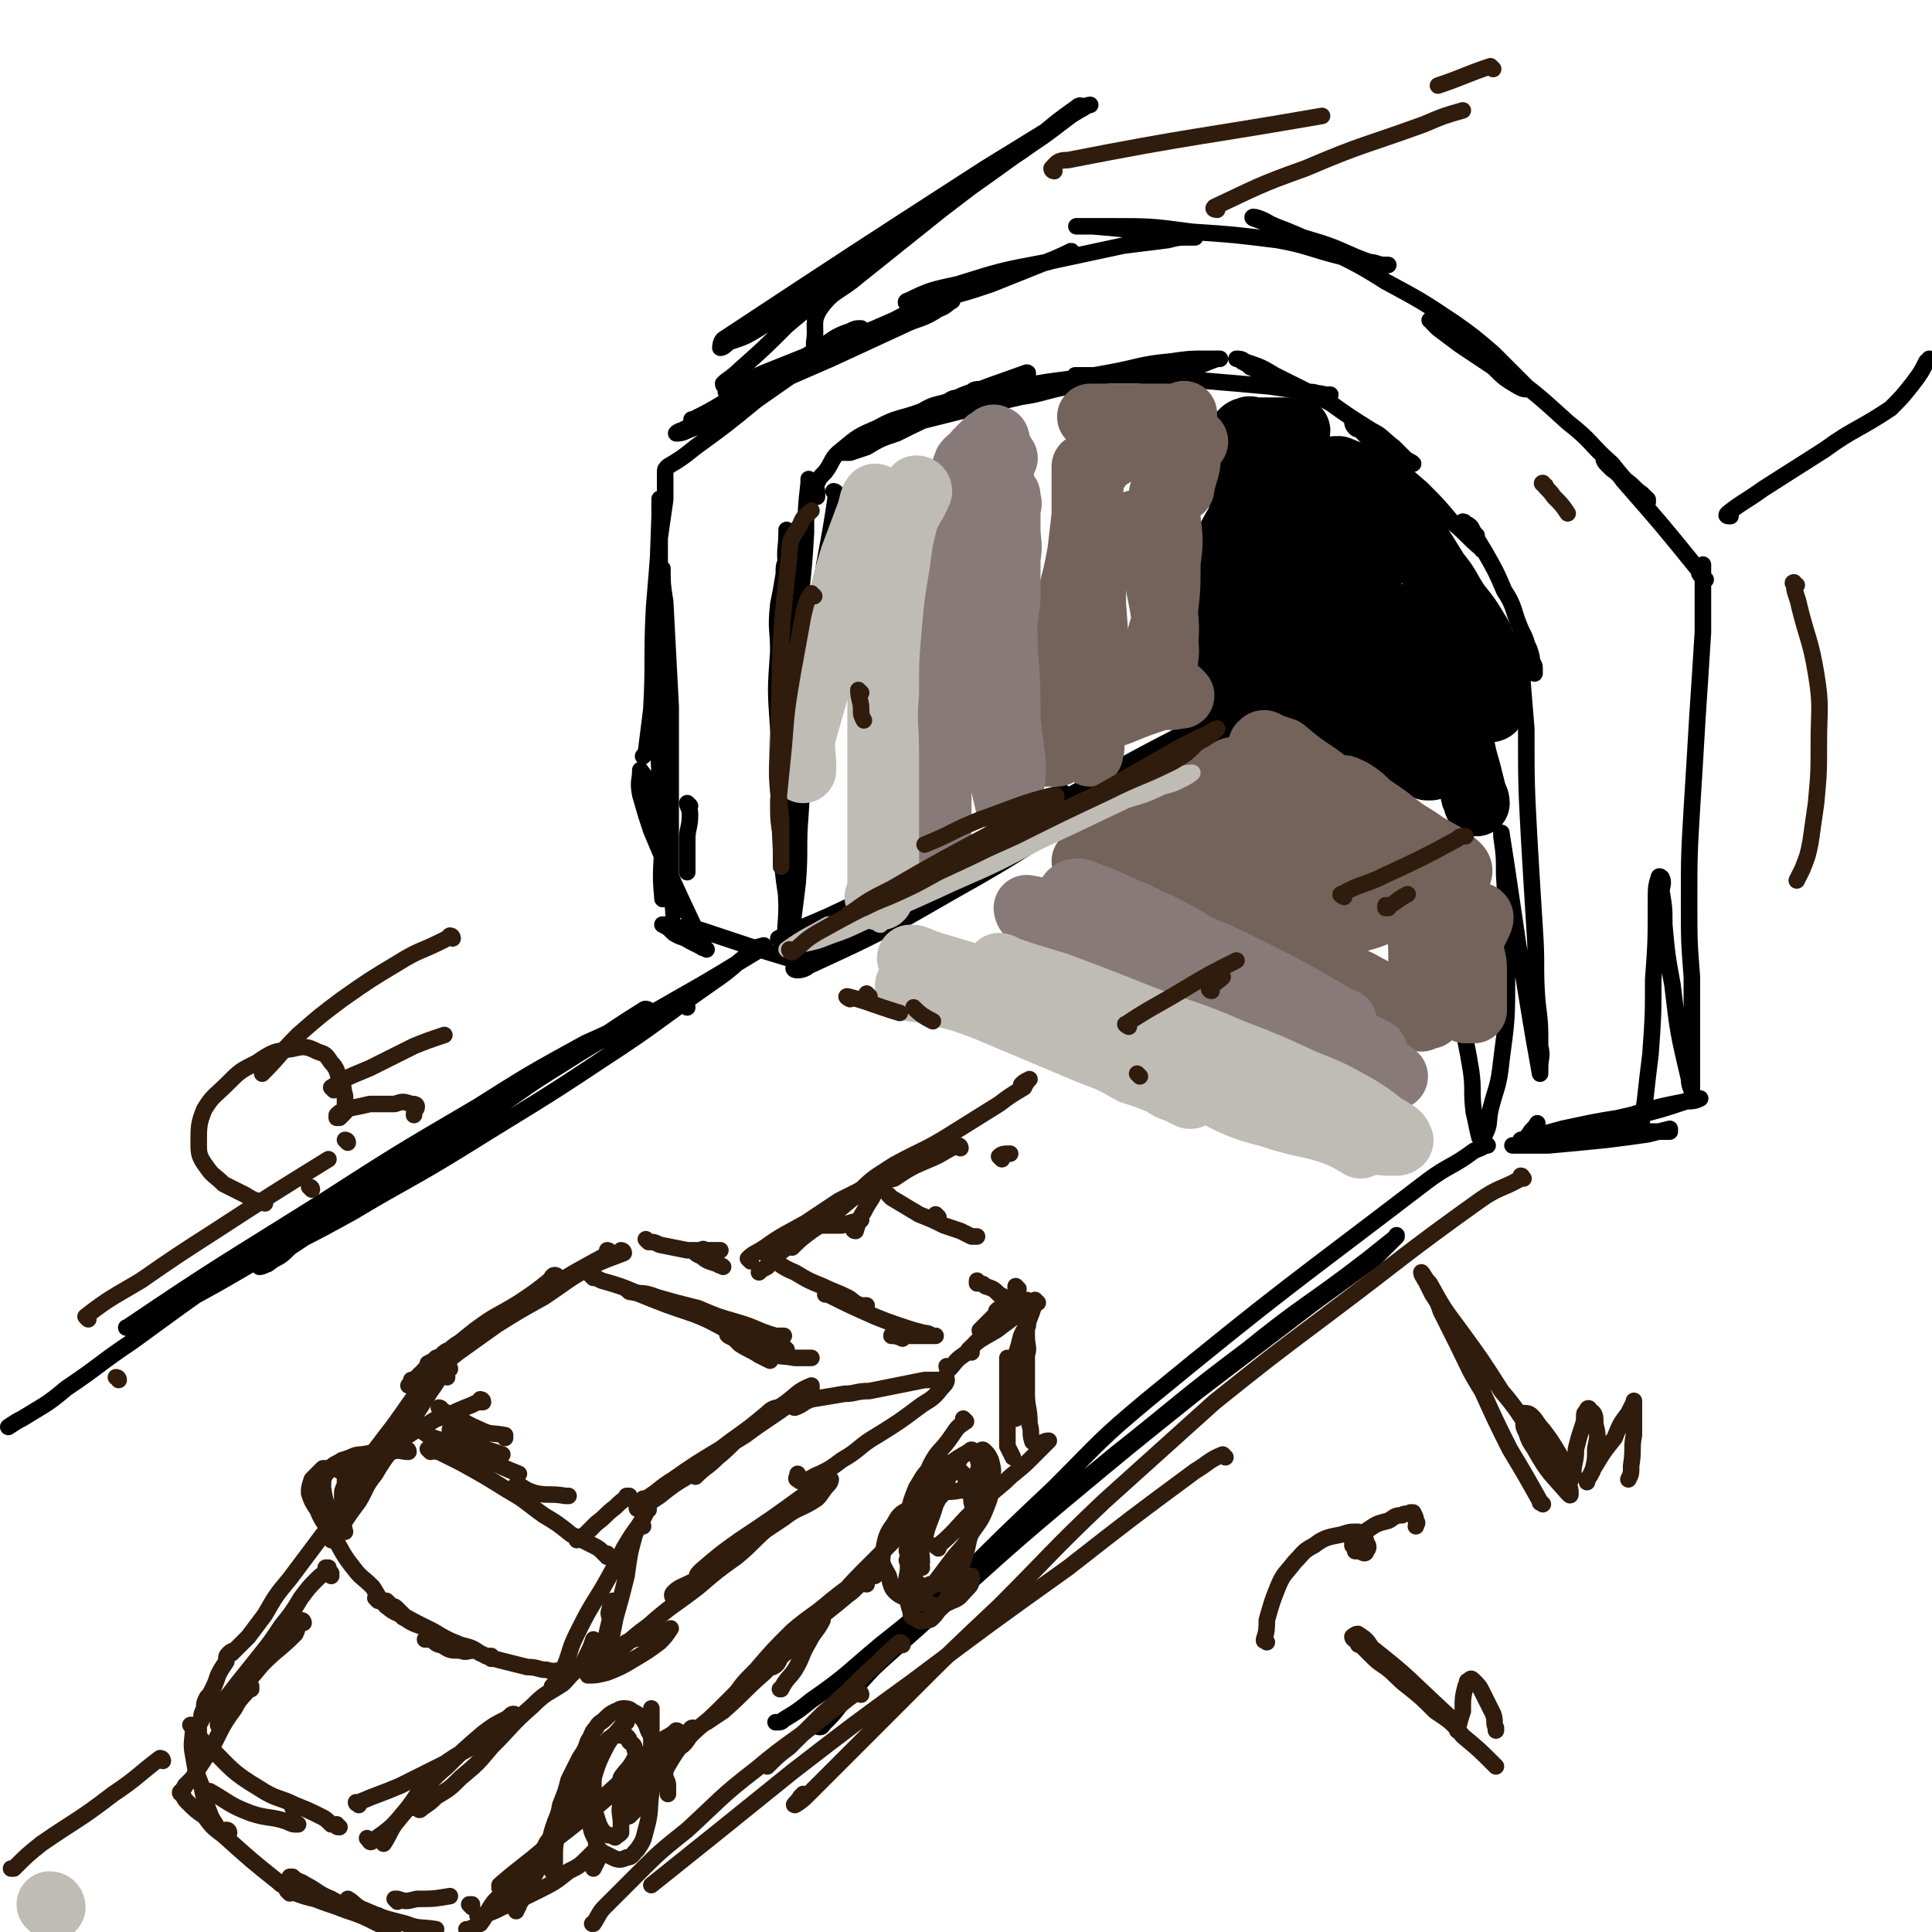<svg viewBox='0 0 700 700' version='1.1' xmlns='http://www.w3.org/2000/svg' xmlns:xlink='http://www.w3.org/1999/xlink'><g fill='none' stroke='rgb(0,0,0)' stroke-width='6' stroke-linecap='round' stroke-linejoin='round'><path d='M249,365c0,0 0,-1 -1,-1 -2,0 -3,1 -5,2 -9,3 -9,3 -18,7 -11,6 -11,6 -22,13 -13,8 -12,8 -24,16 -12,8 -12,8 -24,16 -10,8 -10,8 -21,15 -8,5 -8,6 -17,11 -6,4 -6,4 -12,8 -3,3 -3,3 -7,5 -1,1 -3,2 -4,2 0,0 2,-1 3,-1 12,-9 12,-9 25,-18 21,-15 21,-16 43,-30 22,-15 22,-15 45,-29 17,-10 18,-9 35,-19 16,-9 17,-10 32,-19 0,-1 -1,0 -2,0 -9,6 -8,7 -17,13 -20,14 -20,15 -40,28 -24,16 -25,16 -49,31 -21,13 -21,12 -41,24 -18,10 -19,10 -37,19 -12,7 -12,7 -23,13 -7,4 -7,4 -14,7 -3,2 -3,2 -6,3 -1,0 -3,0 -2,0 34,-23 35,-23 70,-45 28,-18 28,-18 57,-35 19,-12 19,-12 39,-23 9,-4 9,-4 18,-9 3,-1 3,-1 5,-3 0,0 -1,-1 -2,0 -13,8 -13,9 -27,17 -27,16 -27,16 -54,32 -26,17 -26,17 -52,35 -26,17 -26,17 -52,36 -12,8 -12,9 -24,17 -7,6 -8,6 -16,11 -2,1 -2,1 -5,3 '/><path d='M539,415c0,0 -1,-1 -1,-1 0,0 0,0 0,1 -1,1 -2,1 -4,2 -8,6 -9,5 -17,11 -51,39 -51,38 -101,79 -18,15 -17,15 -34,32 -18,17 -18,17 -36,35 -21,21 -21,21 -41,43 -3,4 -3,4 -7,8 0,1 -2,1 -2,0 2,-2 3,-4 6,-7 17,-16 17,-16 35,-32 24,-21 23,-21 48,-42 24,-20 24,-20 49,-40 21,-16 21,-16 42,-32 11,-8 11,-8 22,-16 4,-4 4,-4 8,-8 0,0 0,-1 0,0 -5,4 -5,4 -10,8 -22,17 -23,16 -44,33 -24,18 -24,19 -48,38 -23,19 -23,19 -47,38 -19,15 -19,16 -38,31 -12,10 -12,11 -25,20 -5,4 -5,4 -10,7 -1,1 -1,1 -3,1 '/><path d='M303,179c0,0 -1,-1 -1,-1 0,0 1,0 1,1 -3,21 -4,21 -7,43 -2,20 -2,20 -4,40 -1,17 -1,17 -2,33 -1,12 0,13 -1,25 -1,8 -1,8 -2,16 0,3 1,3 1,7 0,1 -1,2 -1,2 -1,1 -2,0 -2,-1 -1,-8 0,-8 0,-16 -1,-22 0,-22 0,-44 0,-15 0,-15 0,-30 0,-26 0,-26 0,-52 0,-4 0,-4 0,-7 0,-2 0,-2 0,-3 0,0 0,0 0,1 0,6 -1,6 0,13 0,21 0,21 1,42 0,19 0,19 0,38 0,12 0,12 0,24 0,8 0,8 0,15 0,4 0,4 0,7 0,1 0,3 0,2 0,0 0,-1 0,-3 -2,-12 -2,-12 -3,-23 -1,-22 -1,-22 -1,-44 -1,-14 -1,-14 0,-28 0,-8 -1,-8 0,-17 1,-5 1,-5 2,-11 0,-3 0,-3 1,-5 0,-2 -1,-3 0,-3 0,0 0,1 0,2 2,10 2,10 3,20 1,13 2,13 2,27 0,9 -1,9 -1,17 -1,4 0,4 0,9 0,1 0,1 0,3 0,1 0,2 0,1 0,-6 -1,-7 0,-14 0,-17 0,-17 0,-34 1,-19 2,-19 3,-38 0,-9 0,-9 1,-18 0,-1 0,-1 0,-1 0,-1 0,0 0,0 0,1 1,1 1,2 1,1 1,1 1,2 0,1 0,1 1,2 0,0 0,0 0,0 0,-1 0,-1 0,-2 0,-1 -1,-2 0,-3 1,-2 1,-2 3,-4 3,-4 2,-5 6,-8 6,-5 6,-5 13,-8 7,-4 8,-3 16,-6 5,-3 5,-2 11,-4 4,-2 4,-2 7,-3 2,-1 2,-1 3,-1 0,0 0,0 0,0 -1,0 -2,0 -3,1 -5,3 -5,4 -10,7 -9,4 -9,4 -17,8 -6,2 -6,2 -11,5 -3,1 -3,1 -6,2 -1,0 -3,0 -3,0 1,-1 1,-2 3,-3 8,-4 9,-4 18,-8 11,-4 10,-5 22,-9 8,-3 8,-3 16,-5 4,-2 4,-1 7,-3 1,0 2,-1 1,-1 -11,4 -12,4 -24,9 -7,3 -7,4 -14,7 -4,2 -5,1 -9,3 -2,1 -2,1 -4,2 0,0 -1,0 -1,0 5,-1 6,-1 12,-3 12,-3 12,-3 24,-6 13,-3 13,-3 26,-6 7,-2 7,-1 13,-3 3,-1 3,-1 6,-2 0,0 1,0 0,0 0,0 0,0 -1,0 -6,2 -6,2 -13,4 -10,2 -10,3 -19,4 -7,2 -7,1 -14,2 -4,0 -4,0 -7,0 -2,0 -4,0 -4,0 1,-1 2,-2 5,-2 11,-2 11,-2 22,-4 16,-3 16,-2 32,-5 11,-2 11,-3 22,-4 7,-1 7,-1 13,-1 2,0 2,0 5,0 0,0 0,0 0,0 0,0 0,0 -1,0 -6,2 -6,3 -13,4 -16,2 -16,1 -32,2 -3,0 -8,0 -6,0 6,0 11,0 22,0 13,1 13,1 25,2 12,1 12,1 23,2 7,1 7,1 13,2 3,0 3,0 6,1 2,0 2,0 3,0 0,0 -1,0 -2,0 -3,-1 -3,0 -6,-1 -6,-2 -5,-2 -11,-5 -5,-2 -5,-2 -10,-4 -1,-1 -1,-1 -3,-2 -1,-1 -2,-1 -2,-1 1,0 2,0 3,1 6,2 6,2 11,5 10,5 10,5 20,10 7,5 7,5 15,10 4,2 4,3 8,6 2,2 2,2 4,4 1,1 2,1 3,2 0,0 -1,0 -2,0 -1,-1 -1,-2 -3,-3 -4,-2 -4,-2 -8,-5 -3,-2 -3,-2 -5,-4 -2,-1 -2,0 -3,-1 -1,-1 -1,-2 -1,-2 0,1 1,2 3,3 4,4 4,5 8,8 7,7 7,7 14,13 6,6 6,6 11,12 6,5 6,6 11,10 0,1 0,-1 -1,-1 0,-2 -1,-2 -1,-4 -1,-1 -1,-1 -2,-3 -1,-1 -1,-1 -2,-1 0,-1 -1,-1 -1,-1 0,0 1,1 2,2 3,4 3,4 6,9 4,7 4,7 7,14 4,6 3,7 6,14 2,4 2,4 3,9 1,2 1,2 2,5 0,1 0,2 0,2 0,0 0,-1 0,-1 0,-2 0,-2 -1,-3 0,-2 0,-2 -1,-5 -1,-2 -1,-2 -2,-4 0,-1 -1,-1 -1,-1 0,-1 0,-2 0,-1 0,4 0,5 0,10 1,13 1,13 2,25 0,20 0,20 1,39 1,17 1,17 2,33 1,14 0,14 1,27 1,8 1,8 1,16 1,4 0,4 0,8 0,1 0,2 0,2 -4,-22 -4,-24 -8,-47 -3,-20 -3,-21 -6,-40 0,-1 0,1 0,1 1,7 1,7 1,14 1,18 2,18 1,36 0,16 0,16 -2,31 -1,10 -2,10 -4,18 -1,5 0,5 -2,9 0,1 -2,1 -2,1 -1,-4 -1,-5 -2,-9 -1,-8 0,-8 -1,-15 -1,-6 -1,-6 -2,-11 -1,-4 -1,-4 -2,-8 '/><path d='M283,341c0,0 -1,-1 -1,-1 8,-4 9,-4 18,-8 17,-8 17,-8 33,-16 21,-10 21,-11 41,-21 20,-10 20,-10 40,-20 15,-9 15,-9 30,-17 9,-6 10,-6 18,-11 5,-3 5,-3 9,-6 1,-1 1,-2 1,-2 0,0 -1,0 -2,1 -6,4 -6,5 -12,9 -22,13 -22,12 -44,26 -21,12 -21,12 -42,25 -16,10 -16,11 -32,21 -10,6 -10,6 -20,12 -4,2 -4,2 -8,4 -1,0 -2,1 -1,1 7,-6 7,-8 16,-13 26,-17 27,-17 54,-33 28,-16 28,-16 57,-31 21,-12 22,-11 44,-21 11,-5 11,-5 22,-10 4,-2 4,-3 7,-5 1,0 2,0 1,0 -5,3 -6,4 -12,7 -24,14 -24,14 -48,28 -27,15 -27,15 -54,31 -27,16 -26,17 -53,32 -26,15 -26,15 -52,27 -2,2 -7,2 -5,0 44,-30 49,-32 97,-63 '/><path d='M250,292c0,0 -1,-1 -1,-1 0,1 1,2 1,4 0,5 -1,5 -1,9 0,6 0,6 0,12 '/><path d='M285,347c0,0 -1,-1 -1,-1 0,0 0,0 1,1 0,0 0,0 0,0 -10,-3 -10,-3 -19,-6 -6,-2 -6,-2 -12,-4 -4,-1 -4,0 -8,-1 -3,-1 -3,-1 -5,-1 -1,0 -1,0 -1,0 0,0 0,0 0,0 2,1 2,1 4,3 3,2 3,1 6,3 2,1 2,1 4,2 1,1 1,0 2,1 0,0 0,0 0,0 -2,-2 -2,-2 -3,-5 -9,-19 -9,-19 -17,-38 -2,-6 -2,-6 -4,-13 -1,-5 0,-5 0,-9 0,0 0,0 0,0 2,3 2,2 3,5 3,9 3,9 5,19 2,8 1,8 2,16 1,4 1,4 2,8 0,2 0,3 0,4 0,0 0,-1 0,-1 -1,-10 -2,-10 -2,-20 -1,-20 -1,-20 -2,-39 0,-18 0,-18 0,-36 0,-9 0,-9 0,-17 0,-4 0,-4 0,-8 0,-1 0,-1 0,-3 0,0 0,-1 0,-1 0,5 0,6 1,12 1,19 1,19 2,38 0,15 0,15 0,30 0,12 0,12 0,23 0,6 0,6 0,12 -1,2 -1,3 -2,4 -1,1 -1,1 -1,0 -1,-10 0,-11 0,-21 -1,-23 -1,-23 -2,-46 0,-17 1,-17 1,-34 0,-11 0,-11 0,-22 0,-7 0,-7 0,-14 0,-2 0,-2 0,-5 0,-1 0,-3 0,-2 0,1 0,3 0,6 -1,27 -1,27 -2,55 0,9 0,9 -1,18 -1,5 0,5 -1,10 -1,2 -1,3 -2,4 0,0 1,-1 1,-1 1,-8 1,-8 2,-16 1,-18 0,-18 1,-37 1,-12 1,-12 2,-25 1,-7 1,-7 2,-14 0,-3 0,-3 0,-5 0,-2 0,-2 0,-3 0,-1 0,-1 0,-2 0,0 0,0 0,0 0,0 0,0 0,0 0,-1 0,-1 1,-2 5,-3 5,-3 10,-7 11,-8 11,-8 22,-17 10,-7 10,-7 20,-14 6,-4 6,-4 12,-8 2,-2 2,-2 5,-4 0,0 1,0 1,0 -2,0 -2,0 -4,1 -6,2 -6,3 -11,6 -10,6 -10,6 -19,12 -8,4 -8,4 -16,8 -5,3 -5,3 -11,6 0,0 -1,0 0,0 24,-11 25,-11 50,-22 13,-6 13,-6 26,-12 6,-3 7,-2 13,-6 3,-1 3,-2 5,-3 0,-1 0,-1 0,-1 -5,1 -5,1 -10,4 -13,6 -13,6 -26,13 -15,7 -15,7 -31,16 -10,5 -10,5 -20,10 -4,3 -4,3 -9,5 -2,1 -3,1 -4,1 0,0 1,-1 2,-1 15,-8 15,-8 30,-15 17,-9 17,-10 35,-19 13,-6 13,-6 26,-12 5,-3 5,-3 11,-6 1,-1 4,-3 3,-2 -6,2 -9,4 -16,8 -13,6 -13,7 -26,13 -13,7 -13,6 -27,12 -6,3 -6,3 -12,6 -3,1 -3,0 -6,1 -1,0 -2,0 -2,0 5,-3 7,-4 14,-7 20,-8 20,-8 40,-16 16,-7 16,-7 33,-14 12,-4 13,-4 25,-9 5,-1 5,-1 10,-3 2,-1 4,-2 3,-2 -2,1 -4,2 -9,4 -10,4 -10,4 -20,8 -9,3 -9,3 -17,5 -5,1 -5,1 -10,2 -1,0 -2,0 -3,0 -1,0 -1,-1 0,-1 8,-4 9,-4 18,-6 16,-5 16,-5 32,-8 14,-3 14,-3 28,-6 8,-1 8,-1 16,-2 4,-1 4,-1 8,-1 1,0 1,0 2,0 0,0 0,0 0,0 -1,0 -1,0 -2,0 -6,-1 -6,-1 -11,-1 -12,-2 -12,-2 -24,-3 -3,0 -3,0 -5,0 -1,0 -1,0 -1,0 5,0 6,0 12,0 15,0 15,0 30,2 15,1 15,1 31,3 11,2 11,3 23,6 5,1 5,1 10,2 3,0 3,1 5,1 1,0 2,0 2,0 0,0 -1,0 -2,0 -5,-1 -5,-1 -10,-3 -9,-4 -9,-4 -19,-7 -9,-4 -13,-5 -18,-7 -1,-1 3,0 6,2 9,4 9,4 18,8 12,6 13,6 24,13 13,7 13,7 25,15 7,5 7,5 14,11 4,4 4,4 8,8 2,2 2,2 4,4 0,0 1,1 0,1 -1,0 -1,0 -3,-1 -5,-3 -5,-3 -9,-7 -6,-4 -6,-4 -12,-8 -4,-3 -4,-3 -8,-6 -1,-1 -1,-1 -2,-2 0,-1 -1,-1 -1,-1 3,2 4,2 8,5 9,7 9,6 19,13 12,9 12,9 23,19 9,7 8,8 16,15 4,5 4,5 8,9 3,2 3,2 5,4 0,1 0,1 0,1 -1,-1 -1,-2 -2,-3 -3,-2 -3,-3 -6,-5 -2,-2 -2,-2 -5,-4 -1,-1 -1,-1 -2,-2 -1,-1 -1,-2 -1,-2 0,0 1,1 1,2 3,3 4,3 6,6 14,16 14,16 27,32 1,1 0,2 2,3 0,1 0,1 1,1 0,0 -1,0 -1,0 0,-1 0,-1 0,-2 0,-1 0,-1 0,-2 0,-1 0,-1 0,-1 0,-1 0,0 0,0 0,2 0,2 0,5 0,9 0,9 0,19 -1,16 -1,16 -2,31 -1,17 -1,17 -2,33 -1,17 -1,17 -1,34 0,14 0,14 1,27 0,10 0,10 0,21 0,10 0,10 0,19 0,1 0,2 0,2 0,-2 -1,-2 -1,-5 -4,-17 -4,-17 -6,-34 -2,-11 -2,-11 -3,-22 0,-6 0,-6 -1,-12 0,-2 1,-3 0,-5 0,0 -1,-1 -1,0 -1,3 -1,4 -1,8 0,15 0,15 -1,29 0,13 0,13 -1,27 -1,8 -1,8 -2,17 -1,6 -1,7 -2,12 0,1 0,0 0,-1 -1,-1 -1,-1 -2,-2 -2,0 -2,0 -4,0 -5,-1 -5,-1 -9,0 -6,0 -6,0 -11,1 -6,1 -6,2 -12,4 -2,1 -2,1 -5,1 -1,1 -1,1 -2,1 -1,0 -1,0 -1,0 6,0 7,0 13,0 11,-1 11,-1 21,-2 8,-1 8,-1 15,-2 4,-1 4,-1 8,-2 0,0 0,1 0,1 -1,0 -2,0 -4,0 -7,0 -7,0 -15,0 -9,1 -9,1 -18,2 -6,1 -6,1 -12,2 -3,0 -3,0 -5,0 0,0 0,-1 0,-1 7,-2 8,-2 15,-4 14,-3 14,-3 28,-5 8,-2 8,-2 17,-5 2,0 3,0 5,-1 0,0 0,0 -1,0 -2,0 -2,0 -4,1 -10,2 -10,2 -20,5 -18,4 -19,5 -37,9 -1,0 -1,-1 0,-2 1,-2 2,-2 3,-4 '/><path d='M627,187c-1,0 -2,0 -1,-1 5,-4 6,-4 13,-9 11,-7 11,-7 22,-14 11,-8 12,-7 24,-15 4,-4 4,-4 8,-9 3,-4 3,-4 5,-8 1,0 1,-1 1,-1 '/><path d='M263,140c0,0 -1,0 -1,-1 2,-2 3,-2 6,-5 9,-8 9,-8 17,-16 18,-15 18,-16 37,-30 18,-14 18,-13 37,-26 11,-7 11,-7 22,-15 5,-4 5,-4 10,-7 2,-1 3,-2 4,-2 0,0 -1,0 -3,1 -10,7 -10,8 -21,15 -18,13 -18,13 -37,26 -18,12 -19,12 -37,24 -11,7 -11,8 -22,15 -5,3 -5,3 -11,5 -1,1 -2,2 -3,2 0,0 0,-2 1,-3 47,-31 47,-31 95,-62 13,-8 13,-8 26,-16 5,-3 6,-4 9,-6 0,-1 -1,-1 -2,0 -7,5 -7,5 -14,11 -18,13 -18,13 -35,26 -15,12 -15,12 -30,24 -7,6 -9,5 -14,12 -3,5 -1,6 -2,12 0,1 0,1 0,1 '/><path d='M441,265c0,0 -1,-1 -1,-1 0,0 0,0 0,1 '/></g>
<g fill='none' stroke='rgb(0,0,0)' stroke-width='24' stroke-linecap='round' stroke-linejoin='round'><path d='M463,248c0,0 -1,-1 -1,-1 0,0 0,1 0,1 4,3 4,3 8,6 7,5 7,4 15,9 7,4 7,4 15,8 5,2 6,2 11,4 3,1 3,1 5,2 1,1 2,1 2,1 1,0 0,0 -1,0 -1,-1 -1,-1 -3,-2 -3,-1 -3,-1 -7,-2 -3,0 -3,0 -5,0 -2,0 -2,0 -3,0 0,0 -2,0 -1,0 1,0 2,0 4,0 3,0 3,0 7,0 3,0 3,0 7,0 1,0 1,0 3,0 1,0 1,0 1,0 0,0 -1,0 -2,0 -2,0 -2,0 -4,0 -4,-1 -4,0 -8,-1 -5,-2 -5,-2 -9,-5 -1,0 -1,-1 -2,-1 '/><path d='M469,190c0,0 -1,-1 -1,-1 -4,5 -4,6 -7,12 -3,7 -3,7 -6,15 -2,6 -2,6 -4,12 -1,4 -1,4 -2,8 -1,2 -1,2 -2,3 0,0 0,0 0,0 1,-2 0,-2 1,-3 2,-5 2,-5 4,-11 4,-10 4,-10 8,-21 2,-8 2,-8 4,-16 1,-4 1,-4 2,-8 1,-3 1,-4 1,-6 0,-1 0,0 0,1 0,4 0,4 0,9 0,9 0,9 0,17 0,7 1,7 0,14 0,4 0,4 -1,8 0,1 0,1 0,3 0,1 0,1 0,2 0,1 0,1 0,1 0,1 0,1 0,2 2,4 2,4 5,8 3,4 3,3 7,6 5,4 5,5 11,8 3,3 4,3 8,5 2,1 3,1 5,2 1,0 2,1 2,1 1,-1 0,-2 0,-4 -2,-3 -3,-2 -4,-5 -4,-7 -4,-7 -7,-13 -4,-6 -4,-6 -7,-13 -2,-6 -2,-6 -4,-11 -2,-5 -2,-5 -3,-10 -1,-4 -1,-4 -2,-8 0,-4 0,-4 0,-7 0,-3 0,-3 0,-5 0,-1 0,-1 0,-2 0,0 0,0 0,0 1,1 1,2 1,4 2,7 2,7 4,15 2,8 1,8 3,16 1,6 1,6 2,11 0,3 0,3 0,6 0,1 1,3 0,3 0,-1 0,-3 -1,-5 -2,-7 -2,-7 -3,-13 -2,-9 -2,-9 -3,-17 -2,-12 -2,-12 -4,-24 0,-1 0,-1 0,-2 0,-1 0,-1 0,-2 1,0 1,0 2,0 3,0 4,0 6,1 5,2 5,2 9,5 5,3 5,2 9,6 4,3 4,4 8,8 5,6 5,6 10,12 5,6 4,6 8,12 4,5 4,5 7,10 2,3 1,3 3,7 1,2 2,2 3,4 0,2 0,2 -1,4 0,1 0,1 -1,2 -1,0 -1,0 -3,0 -4,0 -4,0 -7,0 -5,0 -5,0 -9,0 -6,0 -6,0 -11,1 -3,0 -3,0 -7,0 -3,0 -3,0 -6,0 -1,0 -1,0 -2,0 0,-1 0,-1 0,-2 0,-1 0,-1 1,-2 1,-1 1,-1 2,-3 1,-3 1,-3 1,-6 1,-5 3,-5 1,-10 -4,-16 -6,-16 -13,-33 -1,-3 -2,-2 -3,-6 -2,-2 -1,-2 -2,-5 -1,-2 -2,-2 -2,-4 0,-2 0,-2 0,-3 1,-1 0,-2 1,-2 2,-1 3,-1 5,-1 5,2 5,2 9,5 7,5 7,5 13,13 8,10 8,11 15,22 6,10 6,10 11,20 4,7 3,7 6,14 1,4 2,4 2,8 1,2 1,2 0,4 0,1 -1,1 -2,1 -3,0 -3,0 -6,-1 -5,-2 -5,-3 -10,-5 -5,-2 -5,-1 -10,-3 -2,-1 -2,-1 -4,-2 -1,-1 -1,-1 -2,-1 0,0 -1,0 -1,0 0,0 1,0 1,1 2,1 2,1 4,2 1,1 1,1 3,2 1,1 1,1 2,2 0,0 -1,0 -1,0 -2,-1 -2,-1 -5,-2 -2,-1 -2,-1 -5,-2 -3,-1 -3,-1 -6,-2 '/><path d='M456,240c0,0 -1,-1 -1,-1 0,0 0,0 0,1 0,0 0,0 0,0 -1,-3 -1,-3 -2,-6 -1,-6 -1,-6 -1,-11 -1,-7 -1,-7 -2,-13 0,-7 0,-7 0,-14 0,-6 0,-6 0,-13 0,-4 0,-4 0,-8 0,-2 0,-2 0,-5 0,-2 0,-2 0,-4 0,-2 0,-2 0,-3 0,-2 0,-2 0,-4 0,-1 0,-1 0,-2 1,-1 1,-1 2,-1 1,-1 1,0 3,0 2,0 2,0 4,0 1,0 1,0 3,0 1,0 1,0 3,0 2,0 3,0 5,0 0,0 -1,0 -1,0 0,2 1,2 0,3 -1,4 -1,4 -3,8 -2,5 -2,5 -4,11 -3,7 -3,7 -5,15 -3,9 -4,9 -6,19 -2,9 -1,9 -3,18 -1,6 -1,7 -1,13 -1,3 -1,3 -2,6 0,2 0,2 0,3 0,1 1,1 0,1 0,0 0,0 0,-1 -2,-3 -2,-3 -2,-6 -1,-7 -1,-7 -1,-14 0,-9 0,-9 0,-18 1,-7 1,-7 2,-15 2,-5 2,-5 5,-10 2,-4 2,-4 6,-7 1,-1 2,-1 3,-2 '/><path d='M500,246c0,0 -1,-1 -1,-1 0,0 0,0 0,1 0,0 0,0 0,0 3,3 3,3 5,6 3,4 3,4 6,7 2,3 2,2 5,5 1,2 1,2 2,4 1,1 1,1 2,1 0,1 0,1 0,1 0,0 0,0 -1,0 -1,0 -1,0 -2,0 -1,0 -1,0 -2,0 0,0 0,0 -1,0 -1,0 -1,0 -2,0 0,0 0,-1 0,-1 1,-1 1,-1 2,-2 2,-8 3,-8 4,-16 1,-6 1,-6 0,-12 0,-5 0,-5 -1,-10 0,-3 0,-3 0,-5 0,-1 0,-1 0,-2 0,-1 0,-2 0,-1 1,1 2,2 3,4 5,20 5,20 10,41 1,7 1,7 3,14 1,4 1,4 2,8 0,1 1,1 1,3 '/></g>
<g fill='none' stroke='rgb(116,99,91)' stroke-width='24' stroke-linecap='round' stroke-linejoin='round'><path d='M439,289c0,0 -1,-1 -1,-1 1,1 2,1 3,2 5,3 5,3 10,6 17,10 17,10 33,21 7,3 7,3 13,6 4,2 4,2 7,4 2,1 2,1 4,2 1,0 2,0 2,0 0,0 -1,-1 -1,-1 -2,-1 -2,-1 -3,-2 -5,-2 -5,-2 -9,-5 -6,-3 -5,-3 -11,-7 -4,-3 -4,-3 -8,-5 -3,-2 -4,-2 -7,-4 -2,-1 -2,-2 -4,-4 -1,-1 -1,-1 -3,-3 -1,-1 0,-2 -1,-3 -1,-1 -1,-1 -2,-2 -1,-1 -1,-1 -2,-1 -1,-1 -2,-1 -3,0 -6,2 -6,2 -11,5 -14,7 -14,7 -28,14 0,0 -1,0 -1,-1 -1,-1 -1,-1 0,-2 2,-3 2,-3 4,-5 4,-4 5,-4 9,-8 3,-3 3,-3 6,-6 1,-1 2,-1 3,-3 0,-1 1,-1 0,-2 -1,0 -1,0 -3,1 -5,2 -4,2 -9,4 -6,4 -6,4 -11,7 -5,3 -5,3 -10,6 -1,1 -1,1 -3,2 0,0 -1,0 -1,0 3,-2 4,-2 7,-3 7,-4 7,-4 15,-8 8,-4 8,-4 16,-8 3,-2 3,-2 6,-4 1,-1 2,-2 2,-2 -1,0 -2,1 -4,2 -6,4 -6,4 -13,8 -8,6 -8,6 -16,12 -6,3 -6,3 -12,7 -3,2 -3,2 -7,3 -1,1 -2,1 -2,1 1,0 2,-1 3,-1 9,-4 9,-4 17,-7 9,-4 9,-4 17,-8 6,-3 6,-4 12,-6 0,0 0,0 0,1 -5,4 -6,4 -11,9 -5,4 -5,4 -9,8 -3,3 -4,3 -6,6 -1,2 -2,2 -2,3 1,2 3,2 5,2 11,-1 12,-2 23,-5 10,-3 10,-3 19,-7 5,-2 4,-2 9,-5 2,-1 5,-2 4,-2 -1,1 -4,2 -7,4 -7,4 -7,5 -14,9 -6,5 -6,4 -12,9 -4,3 -4,3 -8,6 -1,1 -2,1 -3,2 0,0 1,0 2,0 7,-2 8,-2 15,-4 11,-5 11,-5 22,-10 8,-4 8,-4 16,-7 3,-2 3,-2 6,-4 1,0 1,-2 1,-1 0,0 0,1 -1,2 -4,5 -5,4 -9,8 -7,6 -7,6 -14,11 -4,3 -4,3 -8,7 -3,2 -3,1 -5,3 -1,1 -1,2 -1,2 24,-5 25,-6 50,-11 7,-2 7,-2 15,-4 0,0 0,0 0,0 0,0 -1,-1 -1,0 -2,0 -2,1 -3,1 -4,1 -5,1 -9,2 -4,0 -4,0 -9,0 -3,-1 -3,-1 -7,-2 -3,-1 -3,-1 -5,-3 -5,-4 -5,-5 -9,-11 -4,-7 -4,-7 -8,-15 -3,-6 -2,-6 -5,-11 -2,-4 -2,-4 -3,-8 -1,-2 -1,-2 -2,-3 0,-1 -1,-2 -1,-2 1,-1 1,-1 2,0 3,1 3,1 6,2 6,5 6,5 12,9 8,6 8,5 16,10 5,4 5,4 11,8 4,3 3,4 8,6 2,2 2,2 4,3 2,0 2,0 3,1 0,0 0,0 0,0 -2,-1 -2,-2 -3,-3 -4,-3 -5,-3 -9,-6 -5,-4 -5,-4 -11,-8 -3,-3 -3,-3 -6,-5 -2,-1 -4,-2 -3,-1 2,3 4,4 9,8 7,5 7,4 14,9 6,3 6,3 13,7 2,2 3,2 5,4 1,1 1,2 0,3 0,2 0,2 -2,3 -3,2 -3,2 -6,3 -8,3 -8,3 -17,6 -7,3 -7,3 -15,5 -8,3 -8,3 -16,5 -2,0 -2,0 -4,0 0,0 0,0 -1,0 0,0 0,0 0,0 1,0 1,0 2,0 1,0 1,0 3,0 0,0 0,0 1,0 0,0 0,0 0,0 -1,0 -1,0 -2,0 -1,0 -1,0 -1,0 -1,0 -2,-1 -2,0 1,1 2,1 3,3 4,3 4,3 8,6 6,4 6,5 13,8 11,6 11,6 22,12 1,0 1,0 2,0 1,0 1,0 2,0 0,-1 -1,-2 0,-3 1,-3 1,-3 3,-6 2,-5 1,-5 3,-9 2,-4 2,-4 4,-8 1,-3 1,-3 2,-5 0,-2 0,-2 0,-4 0,-1 0,-1 0,-2 0,-1 0,-2 0,-2 0,0 0,0 0,0 0,2 -1,2 -1,3 -1,4 -1,4 -2,8 -1,3 -1,3 -3,6 0,2 0,2 -1,3 -1,0 -1,1 -1,1 0,-1 0,-1 0,-1 1,-3 1,-3 3,-6 2,-3 3,-3 5,-5 2,-2 2,-2 4,-4 1,-1 2,-3 2,-2 1,0 0,2 -1,4 -2,4 -2,4 -5,7 -3,4 -2,4 -5,7 -3,3 -5,5 -7,5 -1,0 0,-2 1,-5 0,-3 1,-3 2,-6 2,-4 2,-3 4,-7 1,-2 1,-2 2,-3 1,-2 1,-1 2,-3 0,0 -1,0 -1,0 0,0 1,0 1,1 1,3 1,3 2,6 1,4 1,4 2,7 1,4 1,4 1,8 0,1 0,1 0,2 0,1 0,1 0,2 0,1 0,1 0,2 0,1 0,1 0,2 0,0 0,0 0,1 0,1 0,1 0,2 0,1 0,1 0,2 0,0 0,0 0,0 0,0 0,0 0,0 0,0 0,0 -1,0 -1,0 -1,0 -2,0 -1,-1 -1,0 -2,-1 -2,-3 -2,-3 -3,-6 -2,-5 -1,-5 -3,-10 -2,-4 -2,-4 -4,-9 -2,-5 -2,-5 -5,-10 0,0 0,-1 0,0 0,1 0,2 0,4 1,8 1,8 1,15 0,6 0,6 0,12 0,3 0,3 0,6 0,1 0,1 0,2 0,0 0,-1 0,-1 1,-4 1,-4 2,-7 1,-6 1,-6 2,-13 1,-4 1,-4 2,-8 1,-3 1,-3 1,-5 0,-1 0,-1 0,-2 0,0 0,-1 0,-1 0,0 0,0 0,1 0,0 0,0 0,1 '/><path d='M428,252c0,0 -1,-1 -1,-1 0,0 1,1 0,1 -3,1 -4,0 -8,1 -6,2 -6,2 -11,4 -7,3 -7,2 -14,5 -5,3 -4,3 -9,6 -3,2 -3,2 -6,4 -2,1 -2,0 -4,1 -1,0 -1,0 -1,0 -1,0 -1,-1 -1,-1 2,-1 2,-1 4,-2 2,-2 2,-2 5,-4 3,-1 4,-2 7,-2 1,0 0,1 0,3 1,1 0,2 0,2 0,0 0,-1 0,-2 1,-4 1,-4 2,-7 1,-11 1,-11 2,-21 0,-14 0,-14 0,-28 1,-11 0,-11 0,-22 0,-6 0,-6 0,-12 0,-2 0,-2 0,-5 0,-1 0,-1 0,-2 0,-1 0,-1 0,-1 0,0 0,0 0,1 1,10 2,9 3,19 0,15 0,15 0,30 1,13 1,13 0,26 0,9 -1,9 -1,18 0,3 0,3 0,6 1,2 0,3 0,4 0,0 0,-1 0,-1 0,-4 0,-4 0,-7 0,-10 1,-10 0,-20 0,-15 0,-15 -1,-30 0,-10 0,-10 0,-20 1,-6 1,-6 1,-13 0,-3 0,-3 0,-6 1,-2 0,-2 0,-3 0,-1 0,-2 0,-1 -4,28 -3,29 -8,58 -1,8 -1,8 -3,16 -2,5 -2,5 -3,9 -1,2 -1,3 -2,5 -1,0 -2,1 -2,1 1,-3 2,-4 3,-8 2,-8 2,-8 5,-15 5,-13 5,-13 10,-26 2,-4 3,-4 5,-8 2,-3 1,-4 3,-7 2,-2 2,-2 4,-4 1,-1 1,-1 2,-2 2,-1 2,-2 3,-1 2,1 2,3 3,6 3,8 4,8 5,17 2,10 2,10 2,19 1,5 0,5 0,10 0,2 0,2 0,5 0,1 0,2 0,2 0,0 0,-1 0,-1 0,-5 0,-5 0,-9 0,-9 1,-9 0,-17 0,-9 -1,-9 -1,-18 0,-5 0,-5 0,-11 0,-3 0,-3 0,-6 0,-2 0,-2 0,-5 0,-1 0,-4 0,-3 1,2 2,4 2,9 1,8 1,8 0,16 0,9 0,9 -1,18 0,5 -1,5 -2,10 0,4 0,4 -1,8 -1,2 -1,2 -2,5 -1,1 -1,1 -2,2 -1,1 -1,1 -2,1 0,0 -1,0 -1,0 -2,0 -2,0 -3,0 -1,1 -2,1 -3,2 -3,2 -3,2 -6,5 -3,3 -3,3 -5,5 -3,3 -2,3 -5,6 -1,1 -1,1 -3,3 -1,2 -1,2 -3,3 0,0 -1,0 -1,1 -1,0 -1,0 -2,0 -1,0 -1,0 -2,0 0,0 -1,0 -1,0 0,-1 0,-1 0,-2 1,-3 0,-3 0,-6 1,-4 0,-4 1,-9 1,-5 1,-5 2,-10 1,-4 1,-4 1,-9 1,-5 1,-5 2,-9 1,-5 2,-4 3,-9 3,-11 3,-11 5,-22 1,-8 1,-8 2,-17 1,-2 0,-2 0,-3 1,-2 1,-2 1,-4 1,-2 1,-2 3,-4 2,-3 3,-3 6,-5 4,-3 4,-3 9,-6 3,-1 3,-1 7,-3 2,-1 2,-1 5,-2 1,-1 1,-1 3,-2 0,0 1,-1 1,-1 0,0 0,1 -1,1 0,0 0,0 -1,0 -1,0 -1,0 -2,0 -1,0 -1,0 -2,0 -1,0 -1,0 -2,0 0,0 0,0 -1,0 -1,0 -2,0 -2,0 0,0 1,0 1,0 1,0 2,0 2,0 0,0 -1,0 -2,0 -1,0 -1,0 -1,0 -2,0 -2,0 -4,0 -3,0 -3,0 -5,0 -3,0 -3,0 -5,0 -1,0 -1,0 -2,0 -1,0 -1,0 -2,0 -3,0 -3,0 -5,0 0,0 0,0 0,0 3,1 3,1 5,2 4,1 4,2 8,3 5,2 5,2 10,3 3,1 3,1 7,1 4,0 4,0 8,0 '/><path d='M418,155c0,0 -1,-1 -1,-1 0,0 0,1 0,1 4,1 4,1 7,2 2,0 3,0 4,2 2,1 2,2 2,4 1,7 -1,7 -2,14 '/></g>
<g fill='none' stroke='rgb(135,122,121)' stroke-width='24' stroke-linecap='round' stroke-linejoin='round'><path d='M363,175c0,0 -1,-1 -1,-1 0,0 0,1 0,1 0,0 0,0 0,0 0,2 0,2 0,4 0,12 0,12 0,25 1,16 2,16 2,31 1,13 1,13 1,26 1,8 1,8 2,16 0,4 0,4 -1,9 0,2 0,2 0,4 0,1 1,2 0,2 0,0 -1,-1 -1,-2 -1,-4 -1,-4 -2,-9 0,-12 0,-12 0,-24 1,-11 0,-11 0,-23 1,-9 1,-9 2,-17 0,-8 0,-8 0,-15 1,-5 0,-5 0,-11 0,-3 0,-3 0,-6 0,-2 0,-2 0,-4 0,-1 0,-1 0,-1 0,-1 0,0 0,0 0,2 1,2 0,4 0,5 0,5 0,9 0,8 0,8 -1,15 0,9 0,9 -2,18 -1,9 -1,9 -3,18 -2,7 -1,7 -4,13 -2,7 -2,9 -5,13 -1,1 -2,-1 -2,-3 -1,-3 0,-3 0,-7 -1,-11 -1,-11 0,-22 0,-9 0,-9 1,-19 1,-6 2,-6 2,-13 1,-4 0,-4 0,-8 1,-4 0,-4 0,-8 0,-2 0,-2 0,-5 0,-2 0,-2 0,-4 0,-1 1,-1 0,-2 0,-1 0,-1 -1,-2 -1,0 -1,1 -2,2 -1,3 -1,3 -1,7 -1,6 -1,6 -2,12 -1,8 -1,8 -2,15 -1,9 -1,9 -2,17 0,9 0,9 0,18 -1,7 -1,7 -1,15 0,5 0,5 0,10 -1,4 0,4 0,7 0,3 0,3 0,5 0,2 0,2 0,4 0,2 0,2 0,3 0,2 0,2 0,4 0,2 0,2 0,4 0,1 0,1 0,2 0,2 0,3 0,3 -2,-4 -2,-5 -3,-11 -1,-8 -1,-8 -2,-17 0,-8 0,-8 0,-16 0,-8 0,-8 0,-16 1,-8 1,-8 2,-16 1,-7 1,-7 2,-14 1,-8 1,-8 3,-16 1,-6 1,-6 3,-11 1,-4 2,-4 3,-8 1,-3 1,-3 2,-5 0,-1 0,-1 0,-2 -1,-1 0,-1 0,-2 0,-1 -1,-1 0,-2 0,-1 0,-1 1,-2 1,-1 1,0 2,-1 1,-1 1,-1 1,-2 1,-1 1,-1 2,-2 1,-1 1,-1 2,-2 1,0 1,-1 2,-1 0,-1 0,0 1,0 0,0 0,0 0,0 1,4 1,4 3,7 '/><path d='M385,356c0,0 -1,-1 -1,-1 0,0 0,0 0,1 0,0 0,0 0,0 1,0 0,-1 0,-1 1,0 2,0 3,0 6,0 6,-1 12,0 10,1 10,2 19,5 9,3 9,4 19,7 8,3 8,2 17,5 8,3 8,4 16,7 7,2 7,2 15,5 5,1 5,1 10,2 2,1 2,1 5,2 2,1 2,1 4,2 1,0 2,0 1,0 0,-1 -1,-1 -2,-1 -6,-3 -6,-3 -11,-6 -26,-13 -26,-13 -52,-25 -10,-5 -10,-6 -21,-10 -16,-6 -16,-5 -32,-11 -4,-1 -4,-1 -8,-2 -2,-1 -2,-1 -4,-2 -1,-1 -1,-1 -2,-2 -1,-1 -1,-2 -1,-2 6,1 7,2 13,4 14,5 14,6 28,11 16,6 16,6 31,12 12,6 12,6 24,11 8,4 9,4 17,8 4,2 4,2 9,4 2,1 2,1 4,2 0,0 0,1 0,1 0,0 0,0 -1,0 -4,-1 -4,0 -7,-1 -10,-3 -10,-3 -19,-8 -11,-5 -11,-5 -22,-11 -10,-6 -10,-6 -20,-12 -8,-6 -8,-6 -17,-11 -6,-3 -6,-3 -11,-6 -4,-3 -3,-3 -7,-5 -2,-1 -2,-1 -4,-2 -1,-1 -2,-2 -2,-2 1,-1 2,-1 3,-1 8,3 8,3 17,7 12,5 11,6 23,12 12,5 12,5 24,11 16,8 15,8 31,17 1,0 1,0 1,1 0,0 0,0 0,0 -5,-2 -5,-2 -9,-4 -10,-5 -10,-5 -19,-10 -12,-6 -12,-6 -24,-13 -8,-5 -8,-5 -16,-9 -5,-2 -5,-2 -10,-4 -2,-1 -2,-1 -5,-1 '/></g>
<g fill='none' stroke='rgb(191,187,181)' stroke-width='24' stroke-linecap='round' stroke-linejoin='round'><path d='M333,178c0,0 -1,-1 -1,-1 0,0 1,0 1,1 -2,5 -3,5 -5,10 -2,8 -2,8 -3,16 -2,12 -2,12 -3,23 -1,12 -1,12 -1,24 -1,11 0,11 0,22 0,10 0,10 0,19 0,6 0,6 0,12 0,5 0,5 0,10 -1,3 -1,3 -1,6 -1,2 0,2 0,3 -1,1 -1,1 -2,2 0,0 1,0 1,0 0,-1 0,-1 0,-2 0,-4 0,-4 0,-8 0,-7 0,-7 0,-14 0,-12 0,-12 0,-23 0,-12 0,-12 0,-24 0,-11 0,-11 0,-23 0,-9 0,-9 0,-18 0,-5 0,-5 0,-11 0,-4 0,-4 0,-9 0,-4 0,-4 0,-9 0,0 0,-1 0,-1 -1,-2 -1,-3 -2,-3 -1,1 -1,3 -2,6 -3,8 -3,8 -6,16 -4,13 -3,13 -7,25 -4,13 -4,13 -7,25 -2,7 -2,7 -4,14 -1,6 0,6 0,12 0,1 0,1 0,1 '/><path d='M330,358c0,0 -1,-1 -1,-1 0,0 0,0 1,1 0,0 0,0 0,0 5,1 5,0 11,2 8,2 8,2 16,5 19,8 19,8 38,16 8,3 8,3 15,7 6,2 6,2 11,4 3,2 3,2 6,3 2,1 2,1 4,2 0,0 1,0 0,0 -1,-1 -1,-1 -3,-2 -7,-4 -7,-4 -14,-8 -12,-6 -12,-6 -24,-12 -13,-6 -12,-6 -25,-12 -8,-4 -8,-3 -16,-7 -5,-2 -5,-2 -9,-4 -3,-1 -4,0 -6,-2 -2,0 -1,0 -3,-1 0,-1 -2,-2 -1,-2 2,0 3,1 6,2 10,3 10,3 20,6 30,10 30,10 59,19 14,5 14,4 27,9 9,4 9,4 18,8 6,4 6,4 12,7 3,3 3,3 6,5 2,0 2,0 3,1 0,1 1,1 1,1 0,0 -1,0 -2,0 -4,-2 -4,-2 -8,-4 -12,-7 -12,-7 -25,-13 -14,-8 -14,-8 -29,-15 -24,-10 -24,-9 -49,-19 -4,-2 -5,-2 -7,-4 0,0 1,0 2,1 9,3 9,3 19,6 16,6 16,6 31,12 16,6 16,5 32,12 13,5 13,5 26,11 10,4 10,4 19,9 5,3 5,3 10,7 2,1 2,1 5,3 1,1 1,1 1,2 1,0 0,1 -1,1 -5,0 -5,0 -10,-1 -10,-2 -11,-2 -21,-6 -11,-4 -11,-4 -22,-8 -6,-3 -6,-2 -13,-4 -2,-1 -2,-1 -5,-2 -1,0 -1,0 -2,0 0,0 0,0 0,0 7,3 7,3 13,6 9,4 9,3 18,6 10,3 10,2 19,5 5,2 5,2 10,5 '/><path d='M19,691c0,0 0,-1 -1,-1 '/></g>
<g fill='none' stroke='rgb(191,187,181)' stroke-width='6' stroke-linecap='round' stroke-linejoin='round'><path d='M319,335c0,0 -1,-1 -1,-1 0,0 0,0 1,1 0,0 0,0 0,0 0,0 -1,0 -1,-1 1,-2 2,-2 5,-3 11,-7 11,-8 23,-14 15,-7 15,-7 31,-13 14,-6 13,-7 28,-13 8,-3 8,-2 16,-6 4,-1 4,-1 8,-3 2,-1 3,-2 3,-2 0,0 -3,0 -5,1 -26,12 -25,12 -51,24 -15,8 -15,8 -31,15 -13,6 -13,6 -27,12 -8,3 -8,4 -17,7 -5,2 -5,2 -10,3 -3,1 -3,1 -5,2 0,0 -1,0 -1,0 7,-5 8,-5 15,-9 0,0 0,0 1,0 '/></g>
<g fill='none' stroke='rgb(48,28,12)' stroke-width='6' stroke-linecap='round' stroke-linejoin='round'><path d='M287,345c0,0 -1,-1 -1,-1 0,0 0,1 1,1 4,-3 4,-4 9,-7 16,-9 17,-9 33,-17 19,-9 19,-9 39,-18 16,-8 16,-8 33,-16 12,-6 12,-5 24,-11 5,-3 5,-3 9,-7 4,-2 5,-3 7,-5 0,0 -1,0 -2,1 -6,3 -6,3 -12,6 -14,8 -14,8 -28,16 -17,8 -17,8 -34,17 -12,6 -12,6 -25,12 -9,5 -9,5 -18,9 -5,2 -5,2 -9,4 -3,1 -3,1 -5,2 0,0 -1,0 0,0 7,-5 7,-5 15,-9 29,-17 30,-16 59,-33 1,0 1,-1 0,-1 -12,3 -13,4 -27,9 -10,4 -10,5 -20,9 '/><path d='M295,216c0,0 -1,-1 -1,-1 -2,3 -2,4 -3,8 -2,11 -2,11 -4,22 -2,12 -2,12 -3,25 -1,10 -1,10 -2,20 0,7 0,7 1,13 0,4 0,4 0,7 0,2 0,2 0,3 0,1 0,1 0,1 0,-1 0,-1 0,-2 0,-7 0,-7 0,-14 -1,-14 -2,-14 -1,-28 1,-34 0,-35 4,-69 0,-6 1,-6 4,-11 1,-3 2,-3 4,-5 '/><path d='M312,251c0,0 -1,-1 -1,-1 0,3 1,4 1,7 0,2 0,2 1,4 '/><path d='M308,362c0,0 -2,-1 -1,-1 8,2 9,3 19,6 '/><path d='M332,366c0,0 -1,-1 -1,-1 2,2 3,3 7,5 '/><path d='M315,361c0,0 -1,-1 -1,-1 '/><path d='M348,416c0,0 0,-1 -1,-1 -5,2 -5,3 -10,5 -7,3 -7,3 -13,7 -4,1 -4,1 -7,3 -2,1 -3,1 -5,2 0,0 -1,-1 0,-1 5,-5 6,-5 12,-9 11,-6 11,-5 22,-12 8,-5 8,-5 16,-10 4,-3 4,-3 9,-6 1,-2 1,-2 2,-3 0,0 0,0 0,0 -2,1 -2,1 -3,2 '/><path d='M201,466c0,0 0,-1 -1,-1 -4,2 -4,3 -9,7 -5,3 -5,3 -11,7 -5,3 -5,3 -10,5 -3,3 -4,2 -7,5 -3,1 -2,2 -5,3 -1,1 -1,1 -3,2 0,0 0,0 0,0 '/><path d='M226,454c0,0 -1,-1 -1,-1 0,0 1,0 1,1 -5,2 -6,2 -12,5 -9,5 -8,5 -17,11 -9,5 -9,5 -17,10 -7,5 -7,5 -14,10 -5,4 -5,4 -10,7 -3,2 -3,2 -6,4 -1,1 -1,0 -2,1 0,0 0,0 0,0 '/><path d='M221,454c0,0 -1,-1 -1,-1 0,0 1,0 1,1 -13,7 -13,7 -26,15 -8,5 -8,5 -15,10 -7,5 -7,5 -15,11 -4,2 -4,3 -8,5 -2,2 -2,2 -5,3 0,1 0,0 -1,1 0,0 0,0 0,0 '/><path d='M202,463c0,0 0,-1 -1,-1 -1,0 -1,1 -2,2 -5,4 -5,4 -11,8 -8,5 -8,4 -16,10 -5,4 -5,4 -10,8 -4,3 -4,3 -8,6 -2,2 -2,3 -4,4 0,0 0,0 -1,0 '/><path d='M169,487c0,0 -1,-1 -1,-1 0,0 1,0 1,1 -5,4 -6,3 -10,8 -12,14 -11,15 -22,29 -1,1 0,1 -1,2 0,0 0,0 0,1 '/><path d='M163,496c0,0 0,-1 -1,-1 -3,4 -3,5 -6,9 -5,8 -5,8 -10,15 -5,7 -5,6 -10,13 -7,8 -7,8 -13,16 '/><path d='M150,513c0,0 0,-1 -1,-1 -2,3 -1,5 -4,9 -4,6 -5,6 -9,13 -4,5 -3,5 -6,10 -3,4 -3,4 -5,7 -2,2 -2,2 -4,4 -1,2 0,2 -1,3 '/><path d='M120,571c0,0 -1,-1 -1,-1 0,0 1,0 1,0 0,0 0,0 0,0 '/><path d='M147,515c0,0 -1,-1 -1,-1 0,0 0,0 1,1 4,2 4,2 8,5 4,2 4,1 7,3 1,1 1,1 3,2 '/><path d='M160,511c0,0 -1,-1 -1,-1 0,0 1,0 1,1 0,0 0,0 0,0 7,3 7,4 14,7 4,2 4,1 9,2 0,0 0,0 0,1 '/><path d='M164,519c0,0 -1,-1 -1,-1 1,0 2,1 3,2 5,2 5,2 10,5 3,1 3,1 6,2 '/><path d='M170,526c0,0 -1,-1 -1,-1 0,0 1,0 1,1 0,0 0,0 0,0 0,0 -1,-1 -1,-1 8,4 9,5 19,9 '/><path d='M188,539c0,0 -1,-1 -1,-1 0,0 0,0 1,0 3,2 3,2 6,3 5,1 5,0 11,1 0,0 0,0 1,0 '/><path d='M228,543c0,0 -1,-1 -1,-1 0,0 0,0 1,0 0,0 0,0 0,0 -3,2 -3,2 -5,4 -4,3 -3,3 -7,6 -2,2 -2,2 -4,4 -2,1 -1,1 -3,2 0,0 0,0 0,-1 '/><path d='M175,508c0,0 -1,-1 -1,-1 0,0 1,0 1,1 -2,0 -2,0 -4,1 -5,2 -5,2 -9,4 -4,1 -4,1 -7,3 -4,2 -4,2 -7,4 -4,2 -5,1 -9,3 -3,2 -3,3 -7,5 -3,2 -2,2 -5,3 -2,1 -2,1 -3,2 -1,0 -1,0 -2,-1 -1,0 -1,0 -2,0 -1,0 -1,0 -2,0 0,0 -1,0 -1,0 -1,1 -1,1 -2,2 -1,1 -1,1 -2,2 -1,3 -1,3 -1,5 1,3 1,3 3,6 2,5 3,5 6,10 3,5 3,6 7,11 3,4 3,3 7,7 2,3 2,4 5,7 2,1 2,1 4,2 1,1 2,1 2,2 0,0 0,0 0,-1 -1,-1 -1,-1 -2,-2 -1,-1 -1,-1 -2,-1 -1,-1 -1,-1 -2,-2 0,0 -1,0 -1,0 1,2 2,2 3,3 7,4 7,4 13,7 2,1 2,1 4,3 1,0 1,0 3,1 0,1 0,1 0,1 -1,0 -1,0 -2,-1 -1,0 -1,0 -2,0 -1,0 -1,0 -2,0 -1,0 -2,0 -2,0 0,0 1,0 2,0 2,1 2,2 4,2 3,2 3,2 7,2 2,1 2,0 5,0 '/><path d='M162,499c0,0 0,-1 -1,-1 -2,1 -2,2 -4,3 -4,4 -5,4 -9,9 -4,5 -4,5 -8,10 -3,4 -3,4 -6,8 -2,3 -2,3 -4,5 -1,2 -1,2 -2,3 -1,1 -1,0 -2,0 -1,1 -1,0 -1,0 0,0 0,0 0,0 0,1 0,1 0,2 -1,2 -1,2 -1,4 0,3 0,3 0,6 0,3 0,3 1,7 '/><path d='M137,580c0,0 -1,-1 -1,-1 0,0 1,0 1,0 4,3 3,4 8,6 5,4 5,3 12,6 5,3 5,3 10,5 4,1 4,1 7,3 2,1 3,1 4,2 0,0 0,-1 0,-1 -1,0 -1,0 -2,0 0,0 0,0 0,0 3,1 3,1 7,2 4,1 4,1 8,2 4,0 4,1 7,1 3,1 4,0 7,0 2,0 2,1 3,0 2,0 2,0 3,-2 1,-2 1,-2 2,-4 1,-2 1,-2 2,-5 '/><path d='M235,547c0,0 -1,-1 -1,-1 0,0 1,0 1,0 -2,5 -3,5 -5,10 -2,7 -2,8 -3,15 -2,8 -2,8 -4,15 -1,5 -1,5 -2,10 -1,2 -1,3 -2,5 -1,1 -1,2 -2,2 0,0 0,-1 1,-2 0,-2 0,-2 1,-5 1,-5 1,-5 2,-9 0,-2 0,-2 1,-5 0,-1 0,-1 0,-2 0,0 0,0 0,0 -1,2 -1,2 -1,3 -1,2 0,2 0,4 0,1 0,1 0,1 '/><path d='M234,544c0,0 -1,-1 -1,-1 0,0 0,0 1,0 0,0 0,0 0,0 5,-3 5,-4 10,-7 14,-10 15,-9 29,-19 3,-2 3,-2 6,-4 2,-2 2,-2 3,-3 0,0 1,-1 1,0 -2,0 -3,0 -5,2 -6,5 -6,5 -13,10 -8,6 -8,6 -16,13 -5,3 -5,3 -10,7 -3,2 -3,2 -6,4 -1,1 -3,1 -2,0 0,0 1,-1 4,-3 8,-5 8,-4 16,-10 10,-6 9,-7 19,-13 8,-6 9,-6 17,-12 3,-2 4,-2 7,-5 0,0 0,-1 0,-1 -5,2 -5,3 -9,6 -7,5 -7,5 -14,10 -6,5 -6,6 -11,10 -4,4 -4,3 -8,7 0,0 0,0 0,0 '/><path d='M218,605c0,0 -1,-1 -1,-1 1,-2 2,-2 4,-3 7,-6 7,-7 14,-12 9,-8 9,-7 18,-14 7,-6 7,-6 14,-11 6,-5 6,-6 12,-11 4,-3 4,-3 9,-6 2,-2 2,-2 5,-5 0,0 1,-1 1,-1 0,-1 -1,0 -1,0 -8,6 -8,6 -16,12 -7,5 -7,5 -13,10 -5,4 -5,4 -10,8 -3,3 -3,3 -6,5 -2,2 -2,2 -4,3 0,0 -1,-1 0,-2 2,-2 3,-2 7,-4 7,-5 7,-5 15,-11 9,-6 9,-6 18,-12 5,-4 6,-3 12,-7 2,-2 2,-3 4,-5 1,-1 1,-2 1,-2 -1,0 -2,1 -3,2 -13,10 -14,10 -27,21 -5,4 -5,4 -10,8 -3,2 -3,2 -6,4 -1,0 -2,1 -2,0 -1,0 0,-1 1,-2 7,-6 7,-6 14,-11 12,-8 12,-8 23,-16 '/><path d='M288,510c0,0 -1,-1 -1,-1 0,0 0,1 1,1 3,-1 3,-2 6,-3 6,-1 6,-1 12,-2 4,0 4,-1 9,-1 5,-1 5,-1 10,-2 5,-1 5,-1 10,-2 3,0 3,0 6,0 1,-1 2,-1 2,0 0,1 -1,2 -2,3 -3,4 -4,4 -7,6 -8,6 -8,6 -16,11 -7,4 -6,5 -13,9 -4,3 -4,3 -8,5 -3,1 -3,2 -5,2 -2,1 -2,1 -3,0 -1,0 0,-1 0,-2 '/><path d='M228,468c0,0 -1,-1 -1,-1 0,0 0,0 1,1 5,1 5,0 10,2 7,2 7,2 15,4 7,3 7,3 14,5 7,2 7,3 14,5 1,0 1,0 3,0 0,0 0,0 0,0 -1,0 -1,0 -2,0 -2,0 -2,0 -4,0 -4,0 -4,0 -7,0 -2,0 -2,0 -5,0 -1,0 -1,0 -2,0 0,0 -1,-1 0,0 2,1 2,1 5,3 4,2 4,2 9,3 5,2 5,1 10,2 3,0 3,0 6,0 '/><path d='M235,450c0,0 -1,-1 -1,-1 0,0 0,0 1,1 2,0 2,0 4,1 5,1 5,1 10,2 3,0 3,0 6,0 2,0 2,0 4,0 1,0 2,0 2,0 -1,0 -3,0 -5,0 -1,0 -1,-1 -2,0 -1,0 -1,0 -2,1 0,0 1,1 2,1 2,2 3,2 6,3 1,1 1,0 2,1 '/><path d='M279,456c0,0 -1,-1 -1,-1 0,0 0,0 1,1 4,2 4,3 9,5 5,3 5,3 10,5 4,2 5,2 9,4 2,1 2,2 5,3 0,0 1,0 1,0 0,0 1,0 1,0 -1,0 -1,0 -2,0 -3,-1 -3,-1 -6,-3 -2,0 -1,-1 -3,-1 -1,-1 -1,0 -2,0 -1,0 -1,0 -2,0 0,0 0,-1 1,0 8,4 8,4 17,8 5,2 5,2 11,4 3,1 3,1 7,2 1,0 1,0 3,1 0,0 1,0 1,0 -1,0 -1,0 -2,0 -2,0 -2,0 -3,0 -3,0 -3,0 -6,0 -1,0 -1,0 -2,0 -1,0 -1,0 -2,0 0,0 -1,-1 -1,0 1,0 2,0 4,1 '/><path d='M272,457c0,0 -1,-1 -1,-1 2,-2 3,-2 6,-4 7,-5 8,-5 15,-9 6,-4 6,-4 12,-8 4,-2 4,-2 8,-4 2,-1 2,-1 4,-2 0,0 0,0 0,0 -7,5 -7,5 -14,11 -1,1 -1,1 -3,2 -1,1 -1,1 -2,2 0,0 -1,0 0,0 4,0 4,0 8,0 3,-1 3,-1 7,-2 '/><path d='M323,434c0,0 -1,-1 -1,-1 0,0 0,0 1,1 5,3 5,3 10,6 5,2 5,2 9,4 3,1 3,1 6,2 2,1 2,1 4,2 1,0 1,0 2,0 0,0 0,0 -1,0 '/><path d='M355,465c0,0 -1,-1 -1,-1 0,0 0,0 0,1 2,0 2,0 3,1 3,1 3,1 5,3 2,1 2,1 3,2 1,1 1,1 1,2 0,0 0,0 0,0 '/><path d='M369,467c0,0 -1,-1 -1,-1 0,0 0,0 0,1 0,0 0,0 0,0 '/><path d='M344,496c0,0 -1,-1 -1,-1 0,0 0,1 1,1 2,-2 2,-3 5,-5 3,-2 3,-3 5,-5 2,-2 3,-2 4,-4 2,-2 2,-2 2,-3 1,-1 1,-2 0,-2 0,0 0,0 -1,1 0,0 0,0 -1,1 -1,1 -1,1 -2,2 -1,1 -1,1 -1,1 '/><path d='M376,472c0,0 -1,-1 -1,-1 0,0 0,0 0,1 0,0 0,0 0,0 -2,6 -2,6 -5,12 -1,4 -1,4 -2,7 -1,2 -1,2 -2,4 0,1 0,1 0,3 0,0 0,0 0,0 0,-2 0,-2 -1,-3 0,-1 0,-1 0,-1 1,-1 0,-2 0,-2 0,0 0,0 0,1 0,3 0,3 0,6 0,5 0,5 0,10 0,4 0,4 0,9 0,3 0,3 0,6 1,2 1,2 2,4 '/><path d='M350,515c0,0 -1,-1 -1,-1 0,0 0,0 1,1 0,0 0,0 0,0 -3,2 -3,2 -5,5 -4,6 -5,5 -8,11 -3,7 -2,8 -5,15 -1,4 -1,4 -2,9 -1,3 -1,3 -1,6 -1,1 0,1 0,3 0,1 0,1 0,2 0,0 -1,-1 0,-1 0,0 0,0 1,0 '/><path d='M334,551c0,0 -1,-1 -1,-1 0,0 1,0 1,0 -5,4 -5,4 -10,8 -6,6 -6,6 -12,12 -6,6 -6,7 -12,13 -5,6 -5,6 -10,11 -3,3 -4,3 -7,6 -1,2 -1,3 -3,4 0,0 0,0 0,-1 '/><path d='M314,574c0,0 0,-1 -1,-1 -3,2 -3,3 -6,5 -7,6 -8,6 -15,13 -9,7 -10,7 -18,15 -7,7 -7,7 -14,14 -5,5 -5,4 -10,9 -2,3 -2,3 -5,5 -1,1 -2,1 -2,1 -1,0 -1,0 0,-1 1,-1 1,-1 2,-2 2,-2 2,-2 4,-3 1,-2 1,-3 2,-3 0,0 -1,1 -1,2 -6,8 -6,8 -11,17 -3,3 -3,3 -6,7 -1,2 -1,2 -3,4 -1,1 -1,1 -2,2 -1,0 -1,0 -2,0 0,0 1,1 1,0 0,0 -1,-1 0,-1 0,-2 1,-2 1,-3 1,-1 1,-1 2,-3 1,-3 1,-3 2,-5 0,-3 0,-3 0,-5 0,-2 0,-2 0,-4 -1,-2 -1,-2 -2,-3 0,-2 -1,-2 -2,-3 0,-1 0,-1 -1,-2 -3,0 -3,-1 -5,0 -3,2 -3,3 -5,6 -3,5 -3,5 -5,10 -2,4 -2,4 -3,8 -1,3 -1,3 -2,5 0,1 0,2 0,3 0,0 0,0 0,-1 '/><path d='M209,645c0,0 -1,-1 -1,-1 0,0 1,0 1,0 -3,7 -4,7 -7,14 -3,7 -2,8 -5,15 -3,6 -3,6 -6,11 -1,3 -1,3 -3,6 0,1 -1,2 -1,2 0,1 0,0 0,0 0,-3 0,-3 1,-5 1,-3 1,-3 2,-5 0,-1 1,-1 1,-3 0,0 -1,-1 -1,-1 -2,1 -2,1 -4,3 -3,4 -3,4 -7,8 -3,4 -2,4 -5,8 -2,1 -2,1 -4,2 0,1 -1,0 -1,0 '/><path d='M212,605c0,0 0,-1 -1,-1 -4,2 -4,3 -7,6 -6,4 -6,3 -11,8 -8,7 -7,7 -15,15 -5,6 -5,6 -11,11 -4,4 -4,4 -9,7 -2,2 -2,2 -5,4 -1,1 -1,1 -2,0 -1,0 -1,0 -1,0 0,-2 1,-2 1,-4 1,-2 1,-2 2,-3 0,-1 1,-2 1,-2 -3,4 -3,5 -7,10 -5,6 -5,6 -12,11 -1,1 -1,0 -2,-1 0,0 0,0 0,0 '/><path d='M129,544c0,0 -1,-1 -1,-1 0,0 1,0 1,0 -6,7 -6,7 -12,13 -6,8 -6,8 -12,16 -5,6 -5,6 -9,13 -3,4 -3,4 -6,8 -2,2 -2,2 -4,4 -1,1 -1,1 -2,2 0,0 1,-1 1,-1 0,0 -1,0 -2,1 -1,1 -1,1 -1,3 -2,3 -2,3 -3,5 -1,3 -1,3 -2,5 -1,2 -1,2 -2,3 -1,2 -1,2 -1,4 -1,2 -1,2 -1,4 0,1 -1,1 -1,2 0,2 0,2 0,4 2,2 1,3 4,4 8,8 8,9 18,15 6,4 7,3 13,6 5,2 5,2 9,4 2,1 2,1 4,3 2,0 1,0 3,1 0,0 0,0 0,0 -1,0 -1,0 -1,-1 '/><path d='M91,612c0,0 0,-1 -1,-1 0,0 1,0 1,0 0,0 0,0 0,0 -3,4 -4,4 -6,8 -6,8 -5,9 -10,17 -2,3 -2,3 -4,6 -1,2 -1,2 -2,3 -1,1 -1,1 -2,2 0,1 -1,1 -1,2 -1,0 -1,1 0,1 1,2 1,2 2,3 3,3 3,3 6,5 3,4 3,4 7,7 10,9 10,9 20,17 1,1 1,1 2,1 '/><path d='M105,686c0,0 -1,-1 -1,-1 4,1 5,2 10,3 5,2 6,2 11,4 6,2 6,2 12,5 2,1 2,1 5,1 0,0 0,0 1,0 '/><path d='M171,691c0,0 -1,-1 -1,-1 0,0 0,0 1,0 '/><path d='M201,667c0,0 0,-1 -1,-1 -2,1 -2,2 -3,4 -5,4 -5,4 -9,8 -4,3 -4,3 -7,6 0,0 0,-1 0,-1 8,-7 9,-7 17,-14 13,-10 13,-10 26,-21 8,-7 8,-7 16,-14 3,-2 3,-2 5,-5 1,-1 1,-2 0,-2 -2,2 -3,2 -6,4 -9,9 -9,10 -18,18 -10,9 -11,9 -21,18 -6,5 -5,6 -11,11 -3,3 -3,3 -6,6 '/><path d='M217,633c0,0 -1,-1 -1,-1 0,0 1,0 1,0 -1,3 -1,3 -1,5 -1,5 -1,5 -1,9 0,4 0,4 0,8 1,4 1,4 2,7 1,2 1,2 2,3 1,1 1,1 3,1 1,1 1,1 1,0 1,0 1,0 2,-1 0,-2 0,-2 0,-3 0,-4 -1,-4 0,-8 0,-4 -1,-5 0,-9 2,-3 3,-3 5,-7 '/><path d='M354,542c0,0 0,-1 -1,-1 -2,-1 -2,-1 -5,-1 -5,1 -5,0 -9,1 -4,2 -5,2 -8,5 -4,2 -5,2 -7,6 -3,4 -3,5 -4,10 -1,5 0,5 2,9 1,4 1,5 4,7 4,2 5,2 9,3 5,1 6,1 10,-1 3,-1 3,-2 6,-5 1,-1 1,-2 1,-4 '/><path d='M327,596c0,0 0,-1 -1,-1 -6,5 -6,6 -12,11 -8,8 -8,8 -16,15 -6,6 -6,6 -12,12 -4,3 -4,3 -8,7 '/><path d='M312,614c0,0 0,-1 -1,-1 -5,3 -5,4 -10,7 -13,11 -14,10 -27,21 -13,10 -13,11 -25,22 -10,8 -10,8 -19,17 -5,5 -5,5 -11,11 -2,2 -2,3 -4,6 -1,0 0,0 0,0 '/><path d='M552,427c0,0 -1,-1 -1,-1 0,0 1,0 0,1 -7,4 -8,3 -15,8 -28,20 -28,21 -56,42 -20,15 -20,15 -40,31 -20,18 -20,18 -40,36 -20,19 -19,19 -38,38 -17,16 -17,16 -34,33 -11,11 -11,11 -22,22 -7,7 -7,7 -14,14 -2,2 -4,3 -4,3 -1,0 1,-1 2,-3 0,0 0,0 1,-1 '/><path d='M444,528c0,0 -1,-1 -1,-1 -5,2 -5,3 -10,6 -23,17 -23,17 -46,35 -28,20 -28,20 -56,41 -22,16 -22,16 -44,33 -26,21 -26,21 -51,41 '/><path d='M382,62c0,0 -1,0 -1,-1 2,-2 2,-3 6,-3 46,-9 46,-8 92,-16 '/><path d='M651,212c-1,0 -2,-1 -1,-1 0,4 1,4 2,9 3,12 4,12 6,24 2,12 1,13 1,25 0,11 0,11 -1,22 -1,7 -1,7 -2,14 -1,5 -1,5 -3,10 -1,2 -1,2 -2,4 '/><path d='M560,176c0,0 -2,-1 -1,-1 1,2 2,2 4,5 3,3 3,3 5,6 '/><path d='M441,76c0,0 -2,0 -1,-1 15,-7 16,-8 33,-14 21,-9 21,-8 43,-16 7,-3 7,-3 14,-5 '/><path d='M541,25c0,0 -1,-1 -1,-1 -9,3 -10,4 -19,7 '/><path d='M363,420c0,0 -1,-1 -1,-1 1,-1 2,-1 4,-1 '/><path d='M413,390c0,0 -1,-1 -1,-1 '/><path d='M409,372c0,0 -2,-1 -1,-1 9,-6 10,-6 20,-12 10,-6 10,-6 20,-11 '/><path d='M439,359c0,0 -1,0 -1,-1 2,-2 3,-2 5,-4 '/><path d='M487,325c0,0 -2,-1 -1,-1 7,-4 8,-3 16,-7 13,-6 13,-6 26,-13 1,-1 1,-1 3,-1 '/><path d='M503,329c0,0 -1,-1 -1,-1 0,0 0,1 0,1 4,-2 4,-3 8,-5 '/><path d='M59,638c0,0 0,-1 -1,-1 -8,6 -8,7 -17,13 -13,10 -13,9 -26,18 -5,4 -5,4 -10,9 -1,0 -1,0 -1,0 '/><path d='M119,569c0,0 -1,-1 -1,-1 0,0 1,0 1,0 -1,2 -2,2 -4,4 -3,3 -3,3 -6,7 -3,5 -3,5 -7,10 -4,6 -4,6 -8,11 -4,5 -4,5 -8,10 -3,4 -3,4 -6,7 -1,2 -2,2 -4,4 0,0 0,0 0,0 '/><path d='M110,588c0,0 0,-1 -1,-1 -1,1 -1,3 -2,5 -6,6 -6,5 -12,11 -5,6 -5,6 -10,11 -3,4 -2,5 -5,9 -1,1 -1,1 -1,2 '/><path d='M76,650c0,0 0,-1 -1,-1 0,0 1,0 1,0 7,4 7,5 15,8 6,2 7,1 13,3 2,1 2,1 4,1 '/><path d='M107,656c0,0 0,-1 -1,-1 0,0 1,0 1,0 '/><path d='M70,626c0,0 0,-1 -1,-1 0,0 1,0 1,0 0,6 -1,6 0,11 1,6 1,6 3,11 1,5 1,5 3,10 1,3 2,3 3,6 '/><path d='M83,664c0,0 0,-1 -1,-1 '/><path d='M106,681c0,0 0,-1 -1,-1 0,0 1,0 1,0 2,2 2,1 5,3 4,2 4,3 9,5 7,4 7,3 14,6 2,0 2,0 3,0 '/><path d='M130,654c0,0 -1,-1 -1,-1 0,0 0,1 1,0 7,-3 8,-3 15,-6 8,-4 8,-4 16,-8 6,-4 6,-4 12,-7 4,-2 4,-2 8,-4 2,-1 2,-2 4,-4 1,0 1,0 1,-1 1,-1 1,-2 0,-2 -1,0 -1,1 -3,2 -4,2 -4,2 -8,5 -7,6 -7,6 -13,12 -6,5 -6,6 -11,12 -4,4 -4,4 -8,9 -2,3 -2,4 -4,7 '/><path d='M127,689c0,0 -1,-1 -1,-1 2,1 3,3 6,4 7,3 7,3 15,5 5,2 5,1 11,2 '/><path d='M144,689c0,0 -1,-1 -1,-1 0,0 0,0 1,0 3,1 3,1 7,0 6,0 6,0 12,-1 '/><path d='M174,695c0,0 -1,-1 -1,-1 0,0 0,0 1,0 0,0 0,0 0,0 4,-1 4,-1 8,-3 7,-3 7,-3 13,-6 6,-3 6,-3 11,-7 4,-2 4,-2 7,-5 1,-1 1,-1 2,-2 1,0 1,-1 2,-1 0,1 0,2 0,3 -1,2 -1,2 -2,4 '/><path d='M201,679c0,0 -1,-1 -1,-1 0,0 0,0 1,0 0,0 0,0 0,0 0,1 -1,0 -1,0 0,0 1,1 1,0 0,-2 0,-2 0,-5 0,-4 0,-4 1,-9 0,-5 0,-5 1,-10 2,-5 2,-5 3,-9 2,-4 2,-4 4,-8 2,-3 2,-3 3,-6 2,-3 1,-3 3,-5 1,-2 2,-2 3,-3 2,-2 2,-2 4,-3 1,0 1,-1 3,-1 1,0 2,0 3,1 2,1 2,1 4,3 2,3 1,3 3,6 2,4 2,4 4,8 1,3 1,4 1,7 1,2 1,2 1,3 0,2 0,2 0,3 0,0 0,0 0,-1 '/><path d='M227,624c0,0 -1,-1 -1,-1 0,0 0,0 1,0 0,0 0,0 0,0 -4,6 -5,5 -8,11 -3,6 -3,7 -5,14 -1,5 -1,6 0,11 0,4 0,4 2,8 0,2 0,2 2,4 2,1 2,1 4,2 2,1 3,1 5,0 2,0 2,-1 4,-3 2,-3 2,-3 3,-7 2,-7 1,-7 2,-14 0,-8 0,-8 0,-15 0,-8 0,-8 0,-15 '/><path d='M341,542c0,0 -1,-1 -1,-1 0,0 0,0 1,0 0,0 0,0 0,0 -3,3 -3,2 -5,5 -3,5 -3,6 -5,12 -2,5 -2,5 -2,11 -1,5 -1,5 0,9 0,3 0,3 1,6 0,1 0,2 1,2 2,1 2,2 4,1 2,0 2,0 3,-1 2,-2 2,-3 4,-5 2,-4 3,-3 4,-7 4,-11 4,-11 6,-22 1,-4 1,-4 0,-8 0,-3 -1,-3 -2,-6 0,-2 0,-2 -1,-4 -1,-1 -1,-1 -2,-2 -1,-1 -1,-1 -3,-2 -2,0 -2,0 -4,0 -1,1 -2,1 -3,2 -3,3 -3,4 -5,7 -2,5 -2,5 -3,10 -1,6 -1,6 0,11 0,4 0,4 0,7 1,2 1,2 2,5 1,1 1,1 2,2 2,1 2,1 4,0 3,0 4,0 6,-1 3,-2 3,-3 4,-6 3,-4 3,-4 4,-9 2,-7 2,-7 3,-15 0,-5 0,-5 0,-9 1,-3 1,-3 0,-6 0,-1 0,-1 -1,-2 -1,-1 -1,-1 -2,0 -2,1 -3,2 -4,4 -5,7 -4,8 -8,15 -2,7 -3,7 -4,13 -2,4 -1,4 -1,8 -1,1 0,1 0,2 '/><path d='M317,571c0,0 0,-1 -1,-1 -2,1 -3,1 -5,3 -5,3 -5,3 -10,7 -7,6 -7,5 -14,11 -7,7 -7,7 -13,14 -5,5 -5,5 -9,11 -3,3 -3,3 -6,5 -2,2 -2,2 -3,3 0,0 0,0 0,0 3,-2 3,-2 6,-4 8,-7 7,-7 15,-14 6,-6 6,-6 13,-11 3,-3 3,-4 6,-7 1,-1 1,-1 2,-2 0,0 0,1 0,1 -2,4 -3,4 -5,8 -3,5 -2,5 -5,10 -2,3 -3,3 -5,7 -1,0 0,0 0,0 '/><path d='M331,554c0,0 -1,-1 -1,-1 0,0 0,1 1,0 1,-4 1,-4 3,-9 1,-3 1,-3 3,-6 2,-3 2,-3 4,-5 2,-2 3,-2 5,-4 3,-2 3,-2 6,-3 1,0 2,0 3,0 1,-1 1,-1 2,0 1,1 1,1 2,3 1,4 1,4 0,8 0,5 0,5 -2,10 -2,5 -3,5 -6,10 -2,4 -3,4 -6,8 -3,4 -3,4 -6,8 -2,2 -2,2 -4,4 -1,1 -1,1 -1,1 '/><path d='M340,561c0,0 -1,-1 -1,-1 0,0 0,1 1,0 6,-5 6,-6 12,-12 6,-6 6,-6 12,-11 4,-4 5,-4 9,-8 2,-2 2,-2 4,-4 1,-1 1,-1 2,-2 1,-1 1,-1 1,-1 -1,0 -1,0 -3,1 -1,0 -1,0 -2,0 0,-1 -1,0 -1,-1 -1,-3 0,-3 -1,-6 0,-6 -1,-6 -1,-11 0,-7 0,-7 0,-14 1,-3 0,-3 0,-7 0,-1 0,-1 0,-3 0,-1 0,-2 0,-2 0,0 1,1 0,2 -1,10 -1,10 -2,20 -1,3 -1,3 -1,7 0,3 0,3 -1,6 '/><path d='M352,490c0,0 -1,-1 -1,-1 0,0 0,0 0,1 0,0 0,0 0,0 1,0 0,-1 0,-1 4,-4 5,-4 10,-7 4,-3 4,-3 8,-6 2,-1 2,-1 3,-3 1,-1 1,-1 0,-2 0,0 0,0 -1,1 -1,0 -1,0 -3,0 -3,1 -3,1 -5,2 -1,0 -1,0 -2,1 '/><path d='M340,441c0,0 -1,-1 -1,-1 0,0 0,0 1,1 '/><path d='M310,446c0,0 -1,-1 -1,-1 0,0 0,1 1,1 1,-3 1,-4 3,-7 2,-4 2,-3 4,-7 1,-2 1,-2 2,-3 0,-1 0,-1 0,-1 0,0 0,0 0,0 -1,0 -1,0 -1,1 '/><path d='M287,452c0,0 -1,-1 -1,-1 0,0 0,1 1,1 3,-3 3,-3 7,-6 3,-2 3,-2 6,-5 2,-1 2,-1 4,-3 2,-1 3,-3 3,-3 0,0 -2,2 -3,3 -5,3 -5,3 -9,6 -5,4 -5,4 -10,8 -4,3 -4,3 -7,7 -2,1 -2,1 -3,2 0,0 0,0 0,0 '/><path d='M215,463c0,0 -1,-1 -1,-1 0,0 0,0 1,1 1,0 1,0 3,1 7,2 7,2 14,5 10,4 10,4 19,7 8,3 8,4 15,7 5,2 6,1 11,3 2,1 2,1 5,2 1,0 1,0 3,1 0,0 0,0 0,0 -1,-1 -1,-1 -2,-1 -3,-1 -3,-1 -6,-2 -3,0 -3,0 -7,0 -1,-1 -1,0 -2,0 -1,0 -1,-1 -1,0 0,0 0,0 1,1 3,2 4,2 7,4 2,1 2,1 4,2 '/><path d='M156,526c0,0 -1,-1 -1,-1 1,0 2,1 4,1 4,2 4,2 8,4 9,5 9,5 17,10 7,4 6,4 13,9 5,3 5,3 10,7 4,2 4,2 8,4 2,1 2,1 4,3 1,0 1,1 1,1 0,0 0,0 0,-1 '/><path d='M233,553c0,0 0,-1 -1,-1 -3,4 -3,4 -6,9 -4,8 -4,8 -8,15 -5,8 -5,8 -9,16 -3,6 -2,6 -5,13 -2,2 -2,2 -3,5 -1,1 -1,1 -1,1 0,0 0,0 0,0 '/><path d='M220,564c0,0 -1,-1 -1,-1 0,0 0,0 1,0 0,0 0,0 0,0 '/><path d='M148,526c0,0 -1,-1 -1,-1 0,0 1,0 1,1 0,0 0,0 0,0 -3,0 -3,-1 -6,0 -5,0 -5,0 -11,1 -3,0 -3,1 -7,2 -3,2 -3,1 -5,4 -2,2 -2,3 -2,6 1,7 2,7 4,13 '/><path d='M222,600c0,0 -1,-1 -1,-1 0,0 0,1 1,0 2,-1 2,-2 5,-4 4,-2 5,-1 9,-3 3,-1 3,-1 5,-1 1,-1 1,0 2,-1 0,0 0,0 0,0 -2,3 -2,3 -4,5 -4,3 -4,3 -9,6 -5,3 -5,3 -10,5 -4,1 -4,1 -7,1 '/><path d='M43,500c0,0 0,-1 -1,-1 0,0 1,0 1,1 0,0 0,0 0,0 '/><path d='M164,340c0,0 0,-1 -1,-1 -1,1 -1,1 -3,2 -8,4 -8,3 -16,8 -10,6 -10,6 -20,13 -8,6 -8,6 -16,13 -7,7 -6,7 -13,14 '/><path d='M96,436c0,0 0,-1 -1,-1 0,0 1,1 1,1 -3,-1 -4,-1 -7,-3 -4,-2 -4,-2 -8,-4 -3,-3 -4,-3 -6,-6 -3,-4 -3,-5 -3,-9 0,-6 0,-7 2,-12 3,-5 4,-5 8,-9 5,-5 5,-5 11,-8 6,-4 6,-4 13,-5 4,-1 5,-1 9,1 3,1 3,1 5,4 2,2 2,3 3,6 2,3 1,3 2,6 0,3 0,3 0,6 -1,1 -1,1 -2,2 -1,0 -1,0 -1,0 0,-1 0,-1 0,-1 1,-1 1,-1 3,-2 4,-1 5,-1 9,-2 5,0 5,0 9,0 3,-1 3,-1 6,0 1,0 2,0 2,1 0,1 -1,1 -1,3 '/><path d='M121,395c0,0 -1,-1 -1,-1 6,-4 7,-4 14,-7 8,-4 8,-4 16,-8 5,-2 5,-2 11,-4 '/><path d='M126,414c0,0 -1,-1 -1,-1 0,0 1,0 1,1 '/><path d='M32,478c0,0 -1,-1 -1,-1 9,-7 10,-7 20,-13 13,-9 13,-9 27,-18 20,-13 20,-13 41,-26 '/><path d='M113,431c0,0 -1,-1 -1,-1 0,0 1,0 1,1 0,0 0,0 0,0 '/><path d='M459,595c0,0 -1,-1 -1,-1 0,0 0,1 0,0 1,-3 1,-4 1,-7 2,-7 2,-7 4,-12 2,-5 3,-5 6,-9 3,-3 3,-4 7,-6 4,-3 5,-3 10,-4 3,-1 3,-1 6,-1 1,1 1,1 2,2 1,1 1,1 1,2 1,1 1,2 0,3 0,1 -1,1 -2,0 -1,0 -1,0 -2,0 0,-1 0,-1 -1,-2 0,-1 0,-1 0,-2 2,-2 3,-2 6,-4 3,-2 3,-2 7,-3 2,-1 2,-2 5,-2 1,-1 1,0 3,-1 0,0 0,0 1,0 1,2 1,2 1,3 1,1 0,1 0,2 '/><path d='M559,545c0,0 -1,-1 -1,-1 0,0 0,1 0,0 -5,-9 -5,-9 -11,-19 -5,-10 -5,-10 -10,-21 -5,-8 -5,-9 -9,-17 -3,-6 -3,-6 -6,-12 -1,-3 -1,-3 -3,-6 -1,-2 -1,-2 -2,-4 0,-1 -1,-1 -1,-2 -1,-1 -1,-2 -1,-2 1,1 1,2 3,4 5,9 5,9 11,17 8,11 8,11 15,22 6,7 6,8 11,15 5,7 5,7 9,13 2,3 3,3 4,6 1,1 1,2 1,3 0,1 0,1 -1,0 -6,-7 -7,-7 -12,-16 -2,-3 -2,-3 -3,-6 -1,-2 -1,-2 -1,-4 0,-1 0,-2 0,-3 1,0 2,0 3,1 2,2 2,3 4,5 3,4 3,4 6,9 2,3 2,3 4,6 0,2 0,2 0,3 0,0 0,1 0,0 0,-1 0,-1 1,-2 0,-4 1,-4 1,-9 1,-4 1,-4 2,-7 1,-3 1,-3 1,-5 0,-1 0,-1 1,-2 0,-1 1,-1 1,0 2,1 2,2 2,5 1,4 1,4 0,9 0,4 0,4 -1,8 -1,2 -2,3 -2,4 0,0 0,0 0,-1 2,-2 1,-2 3,-5 3,-5 3,-5 7,-10 2,-5 2,-5 5,-9 1,-2 1,-2 2,-4 0,0 0,-1 0,0 0,1 0,1 0,3 0,4 0,4 0,9 -1,5 0,5 -1,11 0,3 0,3 -1,5 '/><path d='M542,640c0,0 -1,-1 -1,-1 0,0 0,0 0,0 0,0 0,0 0,0 -5,-5 -5,-5 -11,-10 -4,-5 -4,-5 -10,-9 -5,-5 -5,-5 -10,-9 -4,-3 -4,-4 -8,-7 -3,-2 -3,-2 -5,-4 -2,-2 -2,-2 -4,-4 -1,0 -1,0 -1,-1 -1,-1 -2,-1 -2,-2 0,0 1,-1 2,-1 3,2 3,2 5,5 14,11 13,11 26,23 2,2 3,2 4,5 1,1 1,1 1,2 0,0 0,0 0,0 1,-4 1,-4 2,-7 0,-5 0,-5 1,-9 1,-1 0,-2 1,-2 1,-1 1,-1 2,0 2,2 2,2 3,4 2,4 2,4 4,8 1,3 0,3 1,5 0,1 0,1 0,1 '/></g>
</svg>